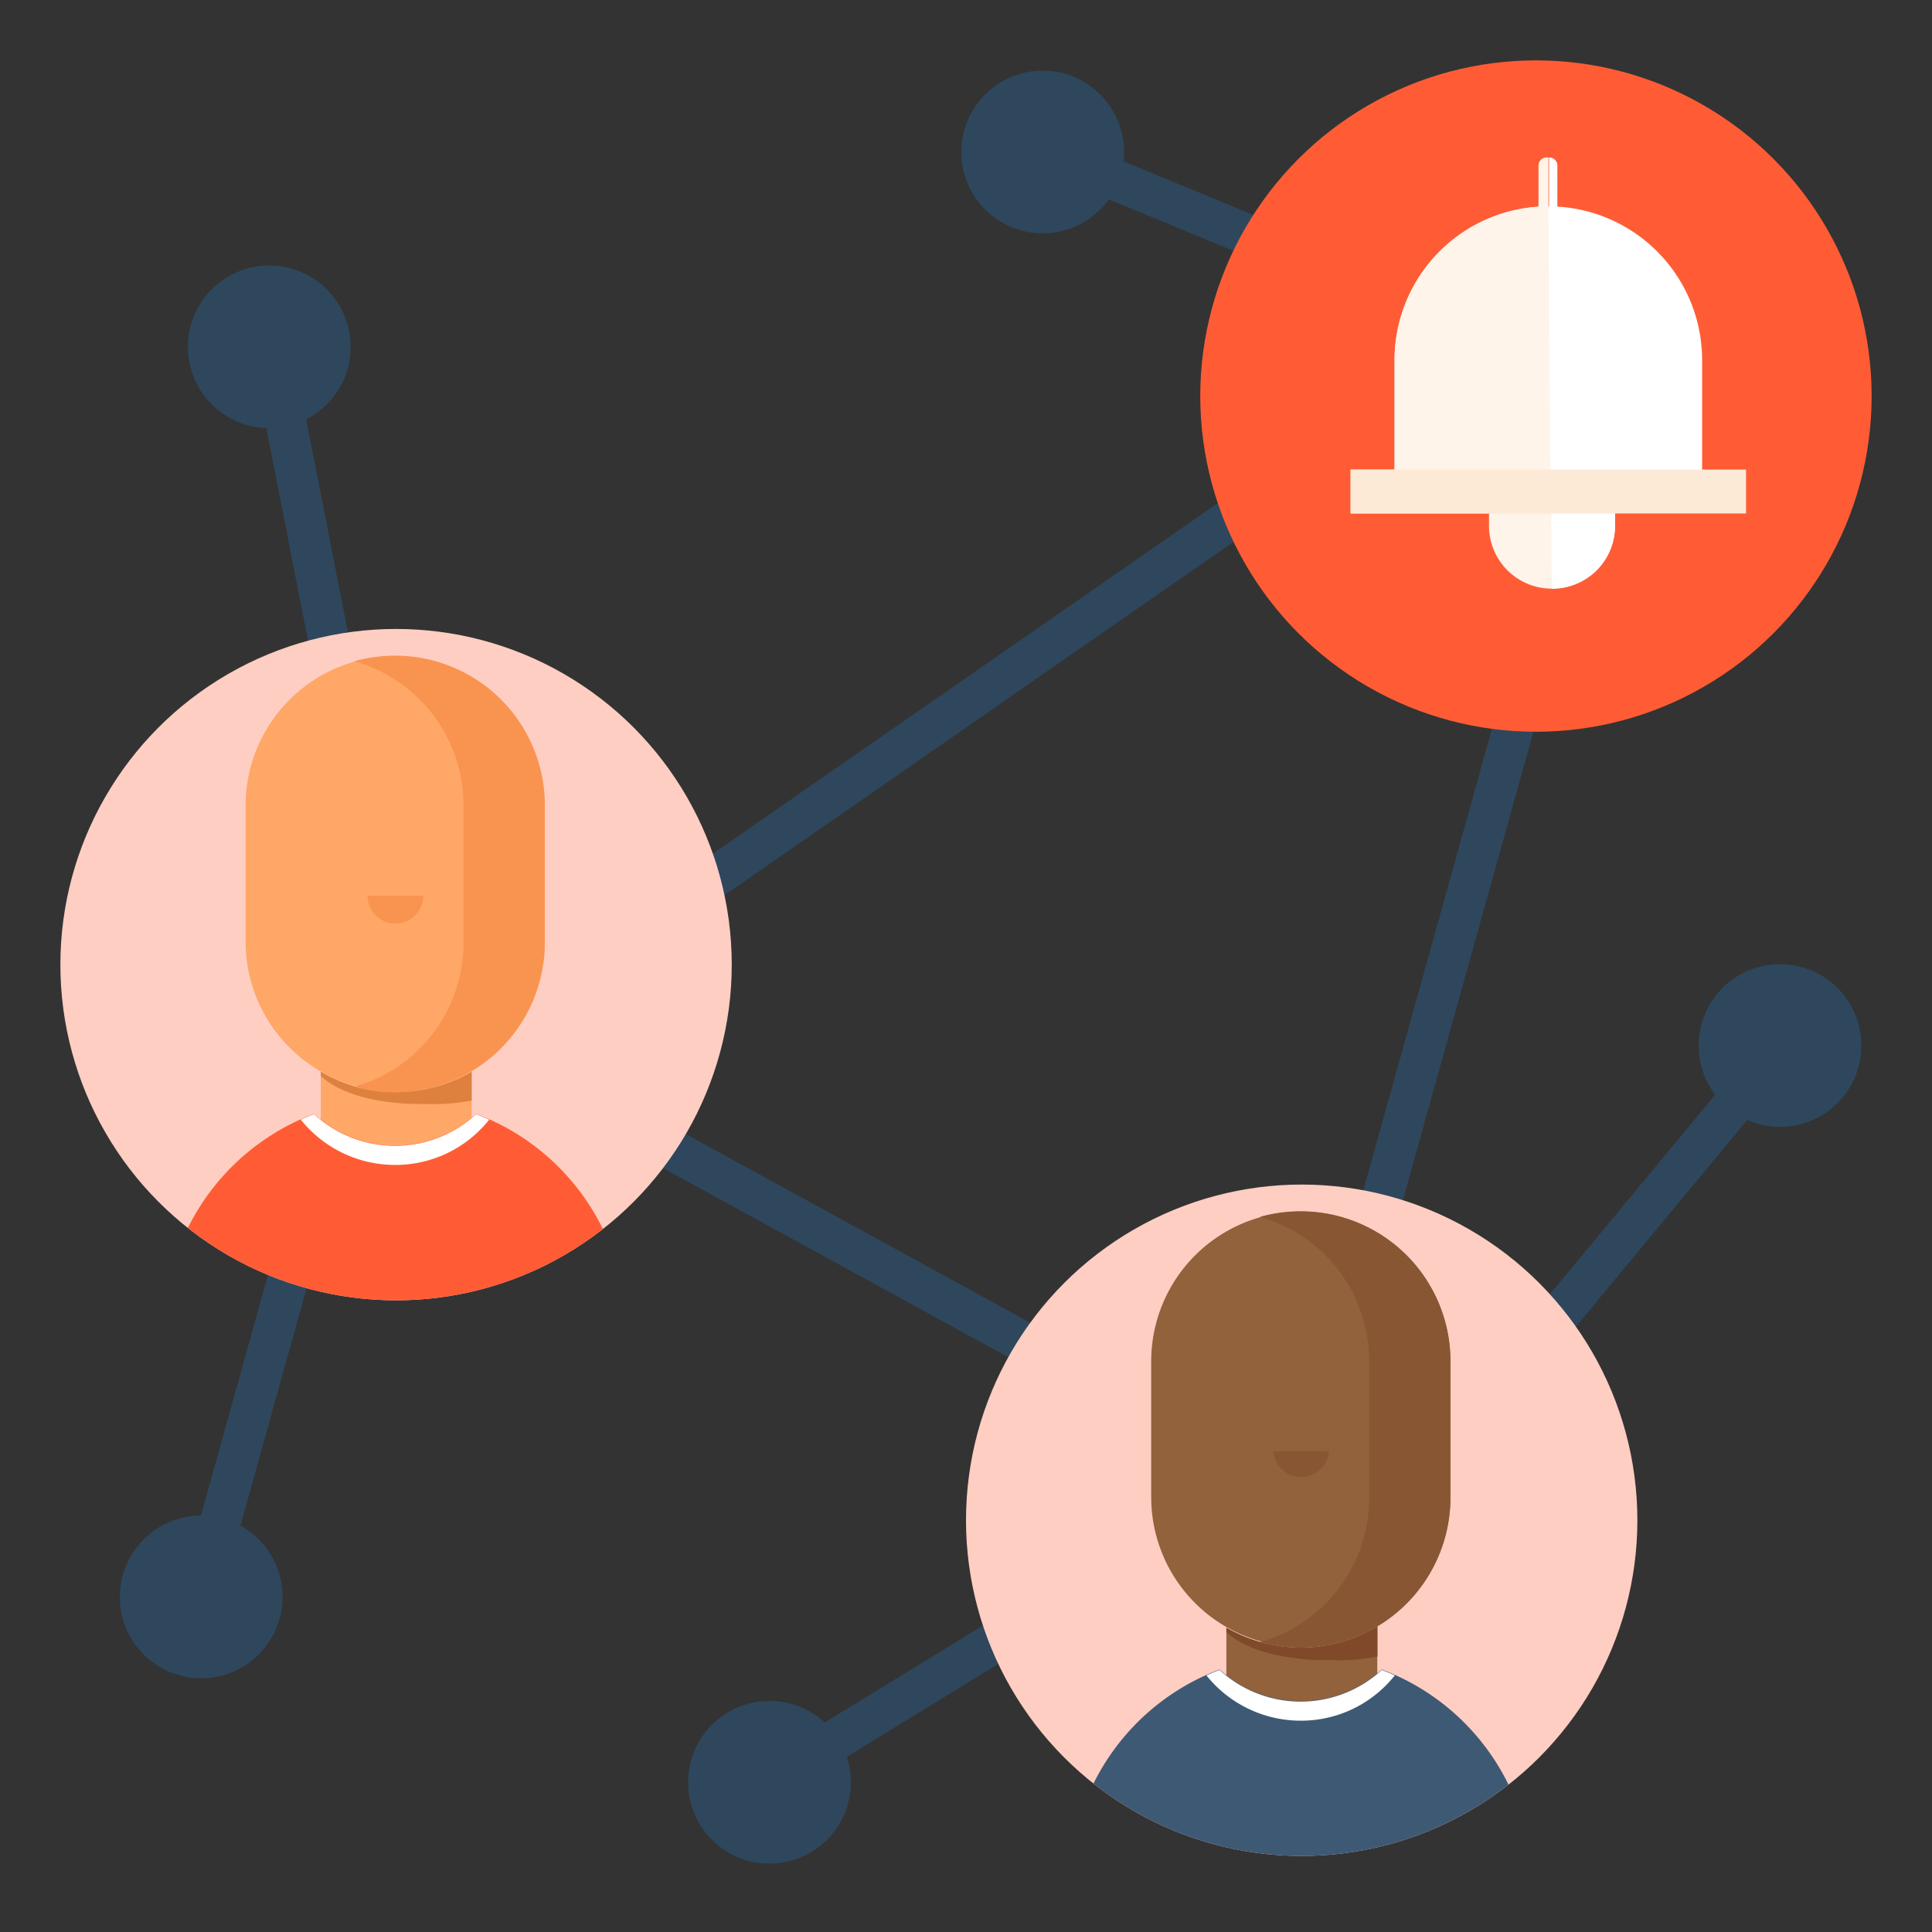 <svg id="Layer_2" data-name="Layer 2" xmlns="http://www.w3.org/2000/svg" xmlns:xlink="http://www.w3.org/1999/xlink" viewBox="0 0 128 128"><rect x="0" y="0" width="128" height="128" fill="#333333" stroke="none"/><defs><style>.cls-1{fill:none;}.cls-2{fill:#2e475d;}.cls-3{fill:#ff5c35;}.cls-4{fill:#ffcec2;}.cls-5{clip-path:url(#clip-path);}.cls-6{fill:#92623c;}.cls-7{fill:#80492a;}.cls-8{fill:#885633;}.cls-9{fill:#3e5974;}.cls-10{fill:#fff;}.cls-11{clip-path:url(#clip-path-2);}.cls-12{fill:#ffa766;}.cls-13{fill:#cc6d29;opacity:0.65;}.cls-14{fill:#f99450;}.cls-15{fill:#fef4ea;}.cls-16{fill:#fcead7;}</style><clipPath id="clip-path"><circle class="cls-1" cx="86.24" cy="100.72" r="22.24"/></clipPath><clipPath id="clip-path-2"><circle class="cls-1" cx="26.24" cy="63.91" r="22.24"/></clipPath></defs><rect class="cls-2" x="21.54" y="21.39" width="2.7" height="53.42" transform="translate(-8.83 5.3) rotate(-11.1)"/><circle class="cls-2" cx="17.84" cy="22.98" r="5.39"/><rect class="cls-2" x="91.46" y="-6.97" width="2.7" height="53.42" transform="translate(39.15 97.99) rotate(-67.57)"/><circle class="cls-2" cx="69.08" cy="10.07" r="5.39"/><rect class="cls-2" x="46.06" y="103.24" width="53.42" height="2.7" transform="translate(-43.94 53.46) rotate(-31.51)"/><circle class="cls-2" cx="50.98" cy="118.08" r="5.39"/><rect class="cls-2" x="74.96" y="87.73" width="53.42" height="2.7" transform="translate(-31.79 110.52) rotate(-50.35)"/><circle class="cls-2" cx="117.93" cy="69.27" r="5.39"/><rect class="cls-2" x="-6.61" y="79.74" width="53.42" height="2.7" transform="translate(-63.41 78.68) rotate(-74.43)"/><rect class="cls-2" x="54.11" y="55.47" width="2.7" height="53.42" transform="translate(-43.26 91.33) rotate(-61.29)"/><rect class="cls-2" x="37.98" y="44.73" width="53.42" height="2.7" transform="translate(-14.73 45.12) rotate(-34.77)"/><rect class="cls-2" x="69.16" y="62.63" width="53.42" height="2.7" transform="translate(8.51 139.15) rotate(-74.43)"/><circle class="cls-3" cx="101.76" cy="26.24" r="22.24"/><circle class="cls-4" cx="86.24" cy="100.72" r="22.24"/><g class="cls-5"><path class="cls-6" d="M86.18,109.16h0a9.82,9.82,0,0,1-4.93-1.32v5.46h10v-5.54A9.85,9.85,0,0,1,86.18,109.16Z"/><path class="cls-7" d="M86.18,109.16h0a9.82,9.82,0,0,1-4.93-1.32v.29c2.26,2.05,6.88,1.85,6.88,1.85a13.51,13.51,0,0,0,3.13-.23v-2A9.85,9.85,0,0,1,86.18,109.16Z"/><path class="cls-6" d="M86.18,80.27h0a9.92,9.92,0,0,0-9.91,9.92v9a9.92,9.92,0,0,0,9.91,9.92h0a9.92,9.92,0,0,0,9.92-9.92v-9A9.92,9.92,0,0,0,86.18,80.27Z"/><path class="cls-8" d="M86.18,80.25h0a10,10,0,0,0-2.7.37,9.92,9.92,0,0,1,7.23,9.55v9.07a9.92,9.92,0,0,1-7.23,9.55,10,10,0,0,0,2.7.37h0a9.92,9.92,0,0,0,9.91-9.92V90.17A9.92,9.92,0,0,0,86.18,80.25Z"/><path class="cls-9" d="M91.55,110.61a7.94,7.94,0,0,1-10.75,0A15.32,15.32,0,0,0,70.86,125v7.59H101.5V125A15.34,15.34,0,0,0,91.55,110.61Z"/><path class="cls-10" d="M86.17,114a7.93,7.93,0,0,0,6.24-3c-.28-.13-.57-.25-.86-.36a7.94,7.94,0,0,1-10.75,0q-.43.16-.87.36A8,8,0,0,0,86.17,114Z"/><path class="cls-8" d="M84.36,96.15a1.85,1.85,0,0,0,3.69,0Z"/></g><circle class="cls-2" cx="13.33" cy="105.8" r="5.39"/><circle class="cls-4" cx="26.24" cy="63.91" r="22.24"/><g class="cls-11"><path class="cls-12" d="M26.18,72.35h0A9.79,9.79,0,0,1,21.25,71v5.46h10V71A9.79,9.79,0,0,1,26.18,72.35Z"/><path class="cls-13" d="M26.18,72.35h0A9.79,9.79,0,0,1,21.25,71v.29c2.26,2.05,6.88,1.85,6.88,1.85a13.39,13.39,0,0,0,3.12-.23V71A9.79,9.79,0,0,1,26.18,72.35Z"/><path class="cls-12" d="M26.18,43.46h0a9.92,9.92,0,0,0-9.91,9.92v9a9.92,9.92,0,0,0,9.91,9.92h0a9.92,9.92,0,0,0,9.92-9.92v-9A9.92,9.92,0,0,0,26.18,43.46Z"/><path class="cls-14" d="M26.18,43.44h0a10,10,0,0,0-2.7.37,9.92,9.92,0,0,1,7.23,9.54v9.08A9.92,9.92,0,0,1,23.48,72a10,10,0,0,0,2.7.37h0a9.92,9.92,0,0,0,9.91-9.92V53.35A9.91,9.91,0,0,0,26.18,43.44Z"/><path class="cls-3" d="M31.55,73.8a7.94,7.94,0,0,1-10.75,0,15.32,15.32,0,0,0-9.94,14.35v7.59H41.5V88.16A15.34,15.34,0,0,0,31.55,73.8Z"/><path class="cls-10" d="M26.17,77.18a7.93,7.93,0,0,0,6.24-3c-.28-.13-.57-.25-.86-.36a7.94,7.94,0,0,1-10.75,0q-.43.16-.87.36A8,8,0,0,0,26.17,77.18Z"/><path class="cls-14" d="M24.35,59.34a1.85,1.85,0,0,0,3.7,0Z"/></g><g id="KqaNCt"><path class="cls-15" d="M102.48,10.43a.54.54,0,0,0-.55.54v5.17a.54.54,0,0,0,.55.55h.11V10.43Z"/><path class="cls-10" d="M102.63,10.43h0v6.26h0a.54.54,0,0,0,.55-.55V11A.54.54,0,0,0,102.63,10.43Z"/><path class="cls-15" d="M98.65,31.8H107a0,0,0,0,1,0,0v3A4.16,4.16,0,0,1,102.81,39h0a4.16,4.16,0,0,1-4.16-4.16v-3A0,0,0,0,1,98.65,31.8Z"/><path class="cls-10" d="M102.76,31.8H107v3A4.16,4.16,0,0,1,102.81,39h0Z"/><path class="cls-10" d="M92.4,13.68h20.38a0,0,0,0,1,0,0v7.46a10.19,10.19,0,0,1-10.19,10.19h0A10.19,10.19,0,0,1,92.4,21.13V13.68a0,0,0,0,1,0,0Z" transform="translate(205.17 45) rotate(-180)"/><rect class="cls-16" x="89.48" y="31.12" width="26.2" height="2.91" transform="translate(205.16 65.14) rotate(180)"/><path class="cls-15" d="M102.71,31.32H92.4V23.87a10.19,10.19,0,0,1,10.19-10.19h0Z"/><rect class="cls-16" x="89.48" y="31.12" width="13.23" height="2.91" transform="translate(192.19 65.14) rotate(180)"/></g></svg>